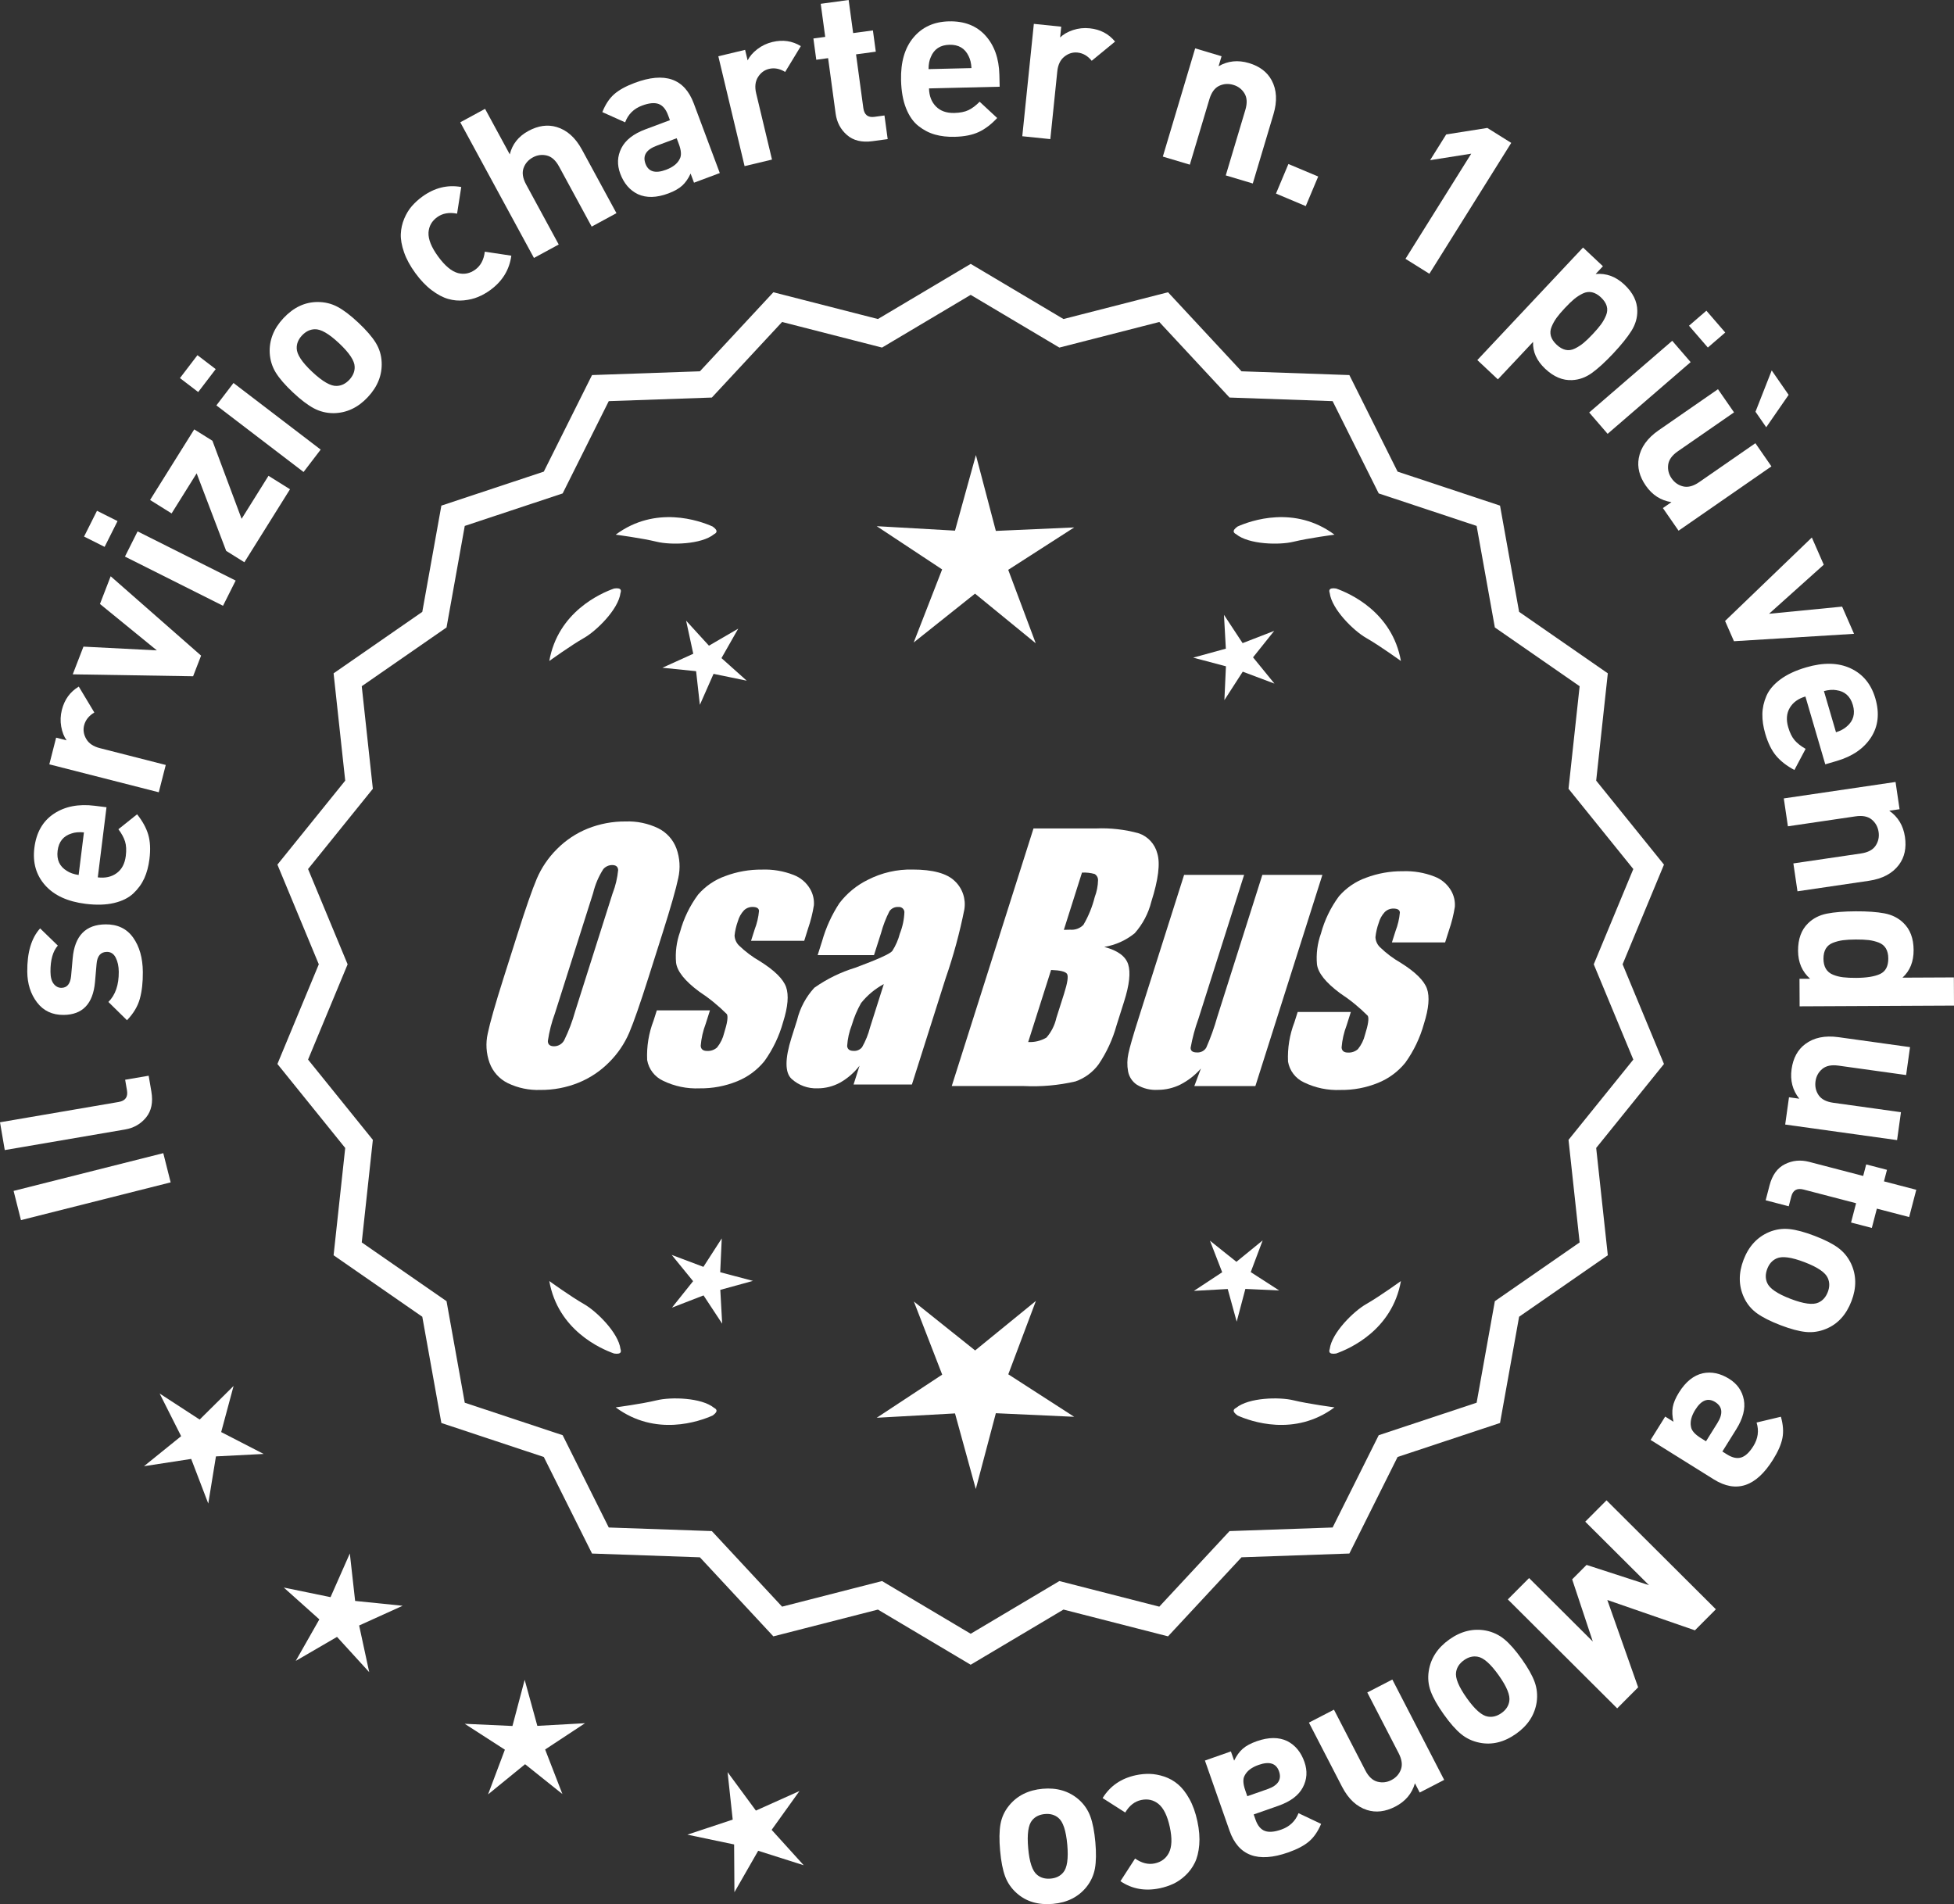 <?xml version="1.0" encoding="UTF-8"?>
<svg id="Layer_2" data-name="Layer 2" xmlns="http://www.w3.org/2000/svg" viewBox="0 0 306.415 298.592">
  <rect x="0" y="0" width="306.415" height="298.592" fill="#333333" stroke="none"/>
  <defs>
    <style>
      .cls-1 {
        fill: #fff;
      }
    </style>
  </defs>
  <g id="Layer_1-2" data-name="Layer 1">
    <g>
      <g>
        <polygon class="cls-1" points="36.63 217.333 31.311 222.606 25.033 218.521 28.404 225.21 22.578 229.918 29.982 228.778 32.659 235.774 33.863 228.381 41.344 227.996 34.685 224.566 36.63 217.333"/>
        <polygon class="cls-1" points="55.69 251.046 54.858 243.602 51.833 250.454 44.496 248.945 50.078 253.939 46.376 260.451 52.85 256.685 57.899 262.219 56.319 254.897 63.141 251.805 55.69 251.046"/>
        <polygon class="cls-1" points="84.263 270.637 82.276 263.414 80.36 270.656 72.878 270.313 79.172 274.373 76.535 281.384 82.34 276.651 88.193 281.327 85.486 274.342 91.741 270.221 84.263 270.637"/>
        <polygon class="cls-1" points="121.005 286.943 125.369 280.855 118.535 283.922 114.094 277.89 114.899 285.337 107.79 287.697 115.121 289.233 115.169 296.723 118.895 290.225 126.033 292.494 121.005 286.943"/>
      </g>
      <g>
        <path class="cls-1" d="M152.219,260.426l-14.465-8.599-16.302,4.175-11.457-12.326-16.818-.586-7.52-15.055-15.972-5.301-2.974-16.563-13.831-9.586,1.813-16.73-10.57-13.094,6.453-15.542-6.453-15.542,10.57-13.094-1.813-16.73,13.831-9.586,2.974-16.563,15.972-5.301,7.52-15.055,16.818-.586,11.457-12.326,16.302,4.175,14.465-8.599,14.465,8.599,16.302-4.175,11.457,12.326,16.818.586,7.52,15.055,15.972,5.301,2.974,16.563,13.831,9.586-1.813,16.73,10.57,13.094-6.453,15.542,6.453,15.542-10.57,13.094,1.813,16.73-13.831,9.586-2.974,16.563-15.972,5.301-7.52,15.055-16.818.586-11.457,12.326-16.302-4.175-14.465,8.599ZM138.231,248.507l13.988,8.315,13.988-8.315,15.764,4.038,11.079-11.92,16.263-.567,7.272-14.558,15.445-5.126,2.876-16.017,13.375-9.27-1.753-16.179,10.222-12.662-6.24-15.029,6.24-15.029-10.222-12.662,1.753-16.178-13.375-9.27-2.876-16.017-15.445-5.126-7.272-14.558-16.263-.567-11.079-11.92-15.764,4.038-13.988-8.316-13.988,8.316-15.764-4.038-11.079,11.92-16.263.567-7.272,14.558-15.445,5.126-2.876,16.017-13.375,9.27,1.753,16.178-10.222,12.662,6.24,15.029-6.24,15.029,10.222,12.662-1.753,16.179,13.375,9.27,2.876,16.017,15.445,5.126,7.272,14.558,16.263.567,11.079,11.92,15.764-4.038Z"/>
        <path class="cls-1" d="M152.219,261.052l-14.548-8.649-16.396,4.199-11.521-12.397-16.915-.59-7.563-15.141-16.063-5.332-2.991-16.659-13.91-9.641,1.823-16.826-10.632-13.17,6.49-15.631-6.49-15.631,10.632-13.17-1.823-16.826,13.91-9.641,2.991-16.658,16.063-5.332,7.563-15.141,16.915-.59,11.521-12.397,16.396,4.199,14.548-8.648,14.549,8.648,16.396-4.199,11.522,12.397,16.915.59,7.562,15.141,16.063,5.331,2.992,16.658,13.91,9.641-1.824,16.826,10.631,13.169-6.488,15.631,6.488,15.631-10.631,13.169,1.824,16.827-13.91,9.641-2.992,16.659-16.063,5.331-7.562,15.141-16.915.59-11.522,12.397-16.396-4.199-14.549,8.649ZM137.837,251.249l14.382,8.55,14.383-8.55,16.208,4.152,11.392-12.255,16.722-.583,7.477-14.968,15.88-5.271,2.957-16.468,13.752-9.531-1.803-16.634,10.509-13.019-6.415-15.453,6.416-15.453-10.51-13.02,1.803-16.634-13.752-9.531-2.957-16.468-15.88-5.271-7.477-14.968-16.722-.583-11.392-12.256-16.208,4.152-14.383-8.55-14.382,8.55-16.209-4.152-11.391,12.256-16.722.583-7.478,14.968-15.88,5.271-2.956,16.468-13.752,9.531,1.802,16.634-10.509,13.019,6.416,15.453-6.416,15.453,10.509,13.019-1.802,16.634,13.752,9.531,2.956,16.468,15.88,5.271,7.478,14.968,16.722.583,11.391,12.255,16.209-4.152ZM152.219,257.449l-14.07-8.365-15.858,4.062-11.145-11.99-16.359-.57-7.315-14.645-15.536-5.156-2.894-16.112-13.454-9.325,1.764-16.274-10.283-12.738,6.277-15.118-6.277-15.118,10.283-12.738-1.764-16.274,13.454-9.324,2.894-16.112,15.536-5.156,7.315-14.645,16.359-.57,11.145-11.99,15.858,4.062,14.07-8.365,14.071,8.365,15.858-4.062,11.145,11.99,16.359.57,7.315,14.645,15.536,5.156,2.894,16.112,13.454,9.324-1.765,16.275,10.283,12.738-6.277,15.118,6.277,15.118-10.283,12.737,1.765,16.275-13.454,9.325-2.894,16.112-15.536,5.156-7.315,14.645-16.359.57-11.145,11.99-15.858-4.062-14.071,8.365ZM138.314,247.929l13.904,8.266,13.905-8.266,15.671,4.014,11.014-11.849,16.166-.564,7.229-14.472,15.353-5.095,2.858-15.922,13.296-9.215-1.743-16.082,10.16-12.587-6.203-14.94,6.203-14.94-10.16-12.587,1.743-16.082-13.296-9.215-2.858-15.922-15.353-5.096-7.229-14.472-16.166-.563-11.014-11.849-15.671,4.014-13.905-8.266-13.904,8.266-15.671-4.014-11.014,11.849-16.166.563-7.229,14.472-15.353,5.096-2.858,15.922-13.296,9.215,1.742,16.082-10.16,12.587,6.203,14.94-6.203,14.94,10.16,12.587-1.742,16.082,13.296,9.215,2.858,15.922,15.353,5.095,7.229,14.472,16.166.564,11.014,11.849,15.671-4.014Z"/>
      </g>
      <g>
        <polygon class="cls-1" points="112.939 199.5 113.182 194.195 110.304 198.658 105.333 196.787 108.688 200.904 105.373 205.054 110.325 203.135 113.247 207.57 112.953 202.267 118.074 200.859 112.939 199.5"/>
        <polygon class="cls-1" points="162.445 203.999 152.913 211.768 143.307 204.092 147.75 215.558 137.481 222.323 149.759 221.641 153.019 233.497 156.164 221.609 168.448 222.172 158.114 215.508 162.445 203.999"/>
        <polygon class="cls-1" points="196.133 199.483 198.003 194.512 193.886 197.867 189.737 194.552 191.656 199.504 187.221 202.426 192.524 202.132 193.932 207.253 195.291 202.118 200.596 202.361 196.133 199.483"/>
      </g>
      <g>
        <path class="cls-1" d="M193.833,220.776c-.197.099-.32.215-.359.348-.001.002-.003.003-.005.005.001 0.0.002.001.003.001-.063.227.115.505.606.846,2.043.909,8.925,3.375,15.191-1.283,0,0-4.07-.534-6.459-1.115-2.166-.527-6.98-.443-8.977,1.198Z"/>
        <path class="cls-1" d="M208.497,212.043c0.0.002-0.0.004-0.0.007.001-0.0.002-.001.003-.001.11.208.43.288,1.022.199,2.109-.742,8.805-3.676,10.161-11.365,0,0-3.325,2.407-5.461,3.625-1.936,1.104-5.378,4.471-5.703,7.036-.075.207-.085.376-.022.5Z"/>
      </g>
      <g>
        <path class="cls-1" d="M111.987,220.776c.197.099.32.215.359.348.001.002.003.003.005.005-.001 0-.002.001-.003.001.063.227-.115.505-.606.846-2.043.909-8.925,3.375-15.191-1.283,0,0,4.07-.534,6.459-1.115,2.166-.527,6.98-.443,8.977,1.198Z"/>
        <path class="cls-1" d="M97.323,212.043c-0.0.002 0.0.004 0.0.007-.001-0-.002-.001-.003-.001-.11.208-.43.288-1.022.199-2.109-.742-8.805-3.676-10.161-11.365,0,0,3.325,2.407,5.461,3.625,1.936,1.104,5.378,4.471,5.703,7.036.075.207.085.376.022.5Z"/>
      </g>
      <g>
        <path class="cls-1" d="M111.987,83.76c.197-.099.32-.215.359-.348.001-.002.003-.003.005-.005-.001-0-.002-.001-.003-.001.063-.227-.115-.505-.606-.846-2.043-.909-8.925-3.375-15.191,1.283,0,0,4.07.534,6.459,1.115,2.166.527,6.98.443,8.977-1.198Z"/>
        <path class="cls-1" d="M97.323,92.493c-0-.002 0-.004 0-.007-.001 0-.002.001-.003.001-.11-.208-.43-.288-1.022-.199-2.109.742-8.805,3.676-10.161,11.365,0,0,3.325-2.407,5.461-3.625,1.936-1.104,5.378-4.471,5.703-7.036.075-.207.085-.376.022-.5Z"/>
      </g>
      <g>
        <path class="cls-1" d="M193.833,83.76c-.197-.099-.32-.215-.359-.348-.001-.002-.003-.003-.005-.005.001-0.0.002-.001.003-.001-.063-.227.115-.505.606-.846,2.043-.909,8.925-3.375,15.191,1.283,0,0-4.07.534-6.459,1.115-2.166.527-6.98.443-8.977-1.198Z"/>
        <path class="cls-1" d="M208.497,92.493c0-.002-0-.004-0-.007.001 0.0.002.001.003.001.11-.208.43-.288,1.022-.199,2.109.742,8.805,3.676,10.161,11.365,0,0-3.325-2.407-5.461-3.625-1.936-1.104-5.378-4.471-5.703-7.036-.075-.207-.085-.376-.022-.5Z"/>
      </g>
      <g id="Group_4" data-name="Group 4">
        <g id="Group_1" data-name="Group 1">
          <path id="Path_1" data-name="Path 1" class="cls-1" d="M101.677,153.32c-1.287,4.058-2.289,6.932-3.006,8.623-.743,1.73-1.811,3.301-3.145,4.628-1.374,1.392-3.018,2.488-4.831,3.221-1.89.759-3.911,1.14-5.947,1.123-1.762.067-3.514-.296-5.104-1.059-1.333-.652-2.362-1.794-2.872-3.188-.534-1.48-.633-3.081-.285-4.615.343-1.661,1.174-4.572,2.493-8.734l2.193-6.911c1.287-4.058,2.289-6.932,3.006-8.623.743-1.73,1.811-3.301,3.145-4.628,1.374-1.392,3.018-2.488,4.831-3.221,1.89-.757,3.911-1.138,5.947-1.12,1.762-.067,3.514.296,5.104,1.059,1.332.654,2.36,1.796,2.872,3.189.534,1.48.633,3.082.285,4.616-.343,1.661-1.173,4.571-2.492,8.731l-2.194,6.909ZM96.086,140.045c.442-1.159.728-2.373.849-3.608-.025-.526-.342-.786-.951-.786-.528.006-1.028.236-1.375.634-.738,1.153-1.278,2.422-1.598,3.754l-5.99,18.863c-.521,1.405-.892,2.861-1.11,4.343,0,.552.337.824.98.824.663-.002,1.272-.367,1.586-.951.708-1.449,1.281-2.96,1.712-4.514l5.891-18.565.005.005Z"/>
          <path id="Path_2" data-name="Path 2" class="cls-1" d="M126.113,147.527h-8.337l.571-1.795c.36-.932.588-1.91.678-2.904-.032-.406-.374-.609-1.027-.609-.511-.005-1.002.199-1.36.563-.44.48-.76,1.059-.932,1.687-.261.721-.434,1.471-.516,2.234.027.588.273,1.145.692,1.559.987.957,2.09,1.787,3.283,2.47,2.283,1.433,3.65,2.78,4.102,4.039.45,1.262.298,3.1-.469,5.516-.606,2.188-1.593,4.253-2.916,6.099-1.134,1.403-2.607,2.494-4.28,3.17-1.866.76-3.866,1.137-5.881,1.11-1.989.089-3.969-.323-5.758-1.198-1.308-.611-2.234-1.824-2.479-3.246-.096-2.11.247-4.217,1.008-6.188l.507-1.598h8.334l-.665,2.097c-.426,1.113-.691,2.281-.786,3.469.038.533.375.799.995.799.573.035,1.136-.159,1.566-.539.535-.66.914-1.431,1.11-2.258.501-1.579.646-2.568.436-2.968-1.324-1.328-2.782-2.516-4.35-3.545-2.238-1.661-3.445-3.17-3.62-4.527-.144-1.635.068-3.281.622-4.825.569-2.111,1.53-4.096,2.831-5.852,1.142-1.318,2.605-2.319,4.247-2.904,1.841-.694,3.795-1.04,5.763-1.02,1.695-.065,3.385.22,4.965.837,1.093.416,2.01,1.195,2.597,2.206.446.77.652,1.655.589,2.543-.197,1.246-.505,2.473-.919,3.665l-.603,1.927v-.013Z"/>
          <path id="Path_3" data-name="Path 3" class="cls-1" d="M137.051,149.779h-8.832l.704-2.219c.594-2.102,1.506-4.101,2.703-5.929,1.19-1.558,2.727-2.818,4.489-3.678,2.159-1.102,4.557-1.651,6.981-1.598,3.183,0,5.391.602,6.626,1.807,1.207,1.138,1.77,2.801,1.503,4.439-.732,3.678-1.717,7.301-2.948,10.842l-5.275,16.619h-9.151l.939-2.948c-.833,1.085-1.877,1.991-3.069,2.663-1.084.587-2.299.892-3.532.888-1.495.057-2.952-.476-4.058-1.483-1.059-.989-1.059-3.155,0-6.499l.863-2.723c.457-1.89,1.387-3.633,2.701-5.066,1.961-1.384,4.13-2.445,6.425-3.145,3.5-1.3,5.432-2.171,5.795-2.614.543-.846.947-1.772,1.198-2.745.429-1.076.669-2.218.71-3.376-.029-.466-.43-.82-.895-.792-.018.001-.037.003-.055.005-.549-.041-1.079.21-1.395.66-.559,1.094-1.001,2.244-1.319,3.43l-1.105,3.462ZM138.595,154.318c-1.375.739-2.587,1.749-3.563,2.968-.617,1.087-1.105,2.242-1.452,3.442-.417,1.06-.665,2.179-.735,3.316.057.494.387.748,1.008.748.515.039,1.016-.18,1.337-.584.548-.968.966-2.005,1.243-3.082l2.162-6.809Z"/>
        </g>
        <g id="Group_3" data-name="Group 3">
          <path id="Path_7" data-name="Path 7" class="cls-1" d="M162.058,129.913h9.778c2.286-.102,4.574.159,6.778.773,1.417.502,2.491,1.676,2.866,3.132.482,1.573.169,4.102-.939,7.589-.458,1.832-1.352,3.527-2.606,4.939-1.376,1.117-3.019,1.855-4.768,2.143,2.092.552,3.341,1.458,3.747,2.732s.191,3.227-.647,5.852l-1.186,3.747c-.599,2.16-1.543,4.209-2.797,6.068-.911,1.247-2.181,2.187-3.64,2.694-2.64.61-5.352.853-8.059.723h-11.338l12.82-40.394h-.012ZM164.829,152.097l-3.594,11.305c1.003.055,2-.187,2.866-.697.763-.878,1.295-1.933,1.548-3.069l1.198-3.766c.552-1.731.712-2.779.481-3.145-.229-.368-1.059-.571-2.505-.622l.005-.007ZM169.673,136.828l-2.847,8.985c.425-.019.755-.025.989-.025.773.074,1.538-.207,2.08-.762.796-1.36,1.394-2.827,1.775-4.356.325-.849.501-1.747.519-2.656.007-.396-.201-.766-.545-.964-.638-.177-1.299-.25-1.96-.218l-.012-.003Z"/>
          <path id="Path_8" data-name="Path 8" class="cls-1" d="M207.368,137.199l-10.506,33.107h-9.574l1.034-2.752c-.9,1.034-1.989,1.886-3.208,2.511-1.107.552-2.327.839-3.563.837-1.145.071-2.284-.208-3.267-.799-.732-.487-1.233-1.252-1.389-2.118-.163-.914-.146-1.851.051-2.759.197-.957.742-2.86,1.649-5.7l7.089-22.332h9.409l-7.152,22.528c-.542,1.492-.956,3.028-1.236,4.59,0,.481.317.723.97.723.596.053,1.171-.237,1.483-.748.687-1.562,1.264-3.17,1.725-4.812l7.07-22.28h9.409l.005.004Z"/>
          <path id="Path_9" data-name="Path 9" class="cls-1" d="M226.61,147.781h-8.338l.571-1.795c.36-.932.588-1.91.678-2.904-.032-.406-.374-.609-1.027-.609-.511-.004-1.001.199-1.359.563-.44.48-.76,1.059-.932,1.687-.26.721-.432,1.47-.514,2.231.027.588.273,1.145.692,1.559.986.958,2.089,1.788,3.281,2.472,2.283,1.433,3.65,2.78,4.102,4.039.45,1.262.298,3.1-.469,5.516-.606,2.188-1.593,4.253-2.916,6.099-1.134,1.403-2.607,2.494-4.28,3.17-1.866.76-3.866,1.137-5.881,1.11-1.989.089-3.969-.323-5.758-1.198-1.308-.611-2.234-1.824-2.479-3.246-.096-2.11.247-4.217,1.008-6.188l.507-1.598h8.338l-.665,2.099c-.426,1.113-.691,2.281-.786,3.469.038.533.375.799.995.799.573.035,1.136-.159,1.566-.539.535-.66.914-1.431,1.11-2.258.501-1.579.646-2.568.436-2.968-1.324-1.328-2.782-2.516-4.35-3.545-2.238-1.661-3.445-3.17-3.62-4.527-.144-1.635.068-3.281.622-4.825.569-2.111,1.53-4.096,2.831-5.852,1.142-1.318,2.605-2.319,4.247-2.904,1.841-.694,3.795-1.04,5.763-1.02,1.695-.065,3.385.22,4.965.837,1.096.414,2.016,1.194,2.606,2.206.446.77.652,1.655.589,2.543-.197,1.246-.505,2.473-.919,3.665l-.609,1.921-.007-.009Z"/>
        </g>
      </g>
      <g>
        <path class="cls-1" d="M25.605,180.829l1.156,4.582-23.474,5.92-1.155-4.582,23.473-5.92Z"/>
        <path class="cls-1" d="M23.312,168.687l.424,2.48c.287,1.676.013,3.028-.823,4.056-.836,1.028-1.936,1.659-3.299,1.893l-18.867,3.229-.746-4.357,18.601-3.184c1.05-.18,1.486-.783,1.311-1.811l-.287-1.676,3.688-.631Z"/>
        <path class="cls-1" d="M16.554,144.95c1.883-.016,3.322.674,4.32,2.071.997,1.397,1.506,3.195,1.525,5.393.014,1.632-.145,3.039-.475,4.22-.329,1.182-.999,2.298-2.011,3.35l-2.915-2.865c1.102-1.098,1.644-2.677,1.626-4.74-.008-.861-.167-1.597-.479-2.206-.311-.609-.773-.911-1.384-.906-.976.008-1.515.637-1.617,1.884l-.247,2.858c-.311,3.403-1.95,5.117-4.92,5.143-1.768.015-3.155-.636-4.164-1.953s-1.522-2.928-1.538-4.832c-.026-3.014.646-5.276,2.016-6.784l2.777,2.696c-.785.891-1.171,2.266-1.155,4.124.008.839.178,1.466.511,1.883.331.417.735.623,1.211.619.884-.008,1.39-.624,1.514-1.849l.248-2.79c.311-3.516,2.028-5.288,5.156-5.315Z"/>
        <path class="cls-1" d="M16.701,126.582l-1.367,11c1.171.145,2.157-.075,2.96-.66.804-.585,1.281-1.485,1.432-2.7.112-.899.074-1.653-.113-2.258-.187-.606-.535-1.248-1.045-1.928l2.929-2.343c.851,1.065,1.433,2.125,1.747,3.181.313,1.056.378,2.337.19,3.844-.141,1.125-.407,2.125-.801,3.001-.396.876-.967,1.667-1.718,2.374-.75.707-1.76,1.209-3.031,1.508-1.271.299-2.759.342-4.47.13-2.812-.349-4.924-1.32-6.336-2.912-1.413-1.591-1.976-3.546-1.688-5.863.299-2.407,1.314-4.188,3.045-5.343,1.732-1.155,3.868-1.575,6.409-1.259l1.856.23ZM13.161,130.528c-.767-.073-1.414-.016-1.939.17-1.282.389-2.011,1.292-2.187,2.709-.177,1.417.31,2.471,1.457,3.162.464.309,1.076.523,1.839.64l.83-6.681Z"/>
        <path class="cls-1" d="M12.355,107.668l2.438,4.061c-.855.507-1.388,1.178-1.602,2.012-.186.725-.073,1.437.332,2.137.406.7,1.114,1.179,2.125,1.437l10.345,2.641-1.095,4.283-17.163-4.381,1.067-4.184,1.647.421c-.415-.574-.698-1.295-.851-2.165-.153-.869-.116-1.743.106-2.622.416-1.625,1.3-2.838,2.649-3.64Z"/>
        <path class="cls-1" d="M17.354,90.365l14.18,12.446-1.252,3.235-18.875-.302,1.68-4.344,11.511.588-8.923-7.279,1.68-4.344Z"/>
        <path class="cls-1" d="M18.432,81.713l-2.027,4.042-3.222-1.616,2.027-4.042,3.222,1.616ZM36.955,91.041l-1.982,3.951-15.378-7.713,1.981-3.951,15.379,7.713Z"/>
        <path class="cls-1" d="M45.476,76.723l-7.155,11.445-2.854-1.784-4.629-12.157-3.929,6.285-3.374-2.109,6.921-11.071,2.854,1.784,4.575,12.243,4.218-6.746,3.373,2.109Z"/>
        <path class="cls-1" d="M33.826,57.884l-2.745,3.593-2.863-2.188,2.745-3.593,2.863,2.188ZM50.286,70.503l-2.684,3.512-13.67-10.445,2.684-3.512,13.67,10.445Z"/>
        <path class="cls-1" d="M56.193,50.598c1.239,1.164,2.146,2.21,2.72,3.138.573.929.886,1.945.937,3.05.094,2.018-.634,3.853-2.187,5.504-1.535,1.635-3.313,2.469-5.332,2.499-1.123.003-2.166-.253-3.128-.768-.962-.515-2.054-1.347-3.276-2.496-1.223-1.148-2.117-2.183-2.683-3.103-.565-.92-.883-1.941-.949-3.061-.095-2.017.626-3.844,2.162-5.479,1.583-1.685,3.369-2.526,5.357-2.524,1.122-.003,2.16.25,3.115.757.953.508,2.041,1.336,3.264,2.484ZM53.167,53.82c-1.602-1.505-2.876-2.235-3.82-2.19-.738.024-1.401.349-1.991.976-.574.611-.849,1.285-.826,2.022.014.946.821,2.172,2.423,3.677,1.62,1.521,2.901,2.259,3.846,2.213.737-.023,1.392-.34,1.968-.951.59-.628.872-1.31.85-2.047-.013-.946-.829-2.179-2.448-3.7Z"/>
        <path class="cls-1" d="M80.183,40.093c-.298,2.209-1.399,4.007-3.304,5.396-.604.441-1.241.799-1.908,1.076-.668.277-1.414.456-2.238.538-.823.082-1.645.007-2.458-.227-.815-.233-1.673-.688-2.572-1.364-.901-.676-1.758-1.573-2.572-2.69-.815-1.117-1.406-2.207-1.775-3.271-.369-1.063-.536-2.014-.503-2.853.035-.838.214-1.642.536-2.41.323-.769.722-1.424,1.196-1.967.475-.542,1.014-1.033,1.618-1.474,1.923-1.402,3.966-1.909,6.127-1.522l-.654,4.18c-1.243-.243-2.287-.058-3.129.556-.844.615-1.293,1.42-1.353,2.417-.05,1.047.453,2.294,1.507,3.74,1.068,1.465,2.109,2.334,3.121,2.606.967.249,1.871.066,2.714-.548s1.339-1.55,1.486-2.809l4.161.627Z"/>
        <path class="cls-1" d="M96.669,33.427l-3.885,2.109-5.11-9.412c-.529-.976-1.173-1.555-1.93-1.738-.757-.182-1.484-.084-2.181.294-.717.39-1.205.951-1.465,1.685-.259.734-.123,1.589.407,2.565l5.11,9.412-3.884,2.109-11.554-21.273,3.886-2.11,3.877,7.141c.393-1.605,1.365-2.83,2.919-3.674,1.534-.833,3.008-1.04,4.422-.621,1.629.483,2.957,1.67,3.983,3.562l5.403,9.949Z"/>
        <path class="cls-1" d="M112.874,27.136l-4.044,1.512-.535-1.433c-.359.788-.796,1.417-1.311,1.887-.514.47-1.237.88-2.172,1.23-1.847.691-3.441.731-4.783.119-1.271-.614-2.19-1.686-2.763-3.214-.523-1.401-.467-2.735.173-4.003.64-1.267,1.894-2.251,3.762-2.949l3.853-1.441-.309-.828c-.342-.913-.834-1.485-1.478-1.717-.644-.231-1.506-.145-2.589.26-1.295.484-2.178,1.359-2.648,2.624l-3.576-1.603c.474-1.193,1.087-2.125,1.841-2.794.755-.669,1.833-1.266,3.233-1.79,4.713-1.762,7.801-.69,9.262,3.216l4.084,10.923ZM106.447,22.569l-.333-.892-3.152,1.179c-1.636.612-2.214,1.554-1.738,2.828.468,1.253,1.542,1.565,3.219.938,1.083-.405,1.801-.976,2.153-1.713.29-.52.24-1.3-.148-2.34Z"/>
        <path class="cls-1" d="M125.582,7.233l-2.458,4.049c-.847-.52-1.689-.68-2.526-.48-.728.174-1.307.604-1.737,1.289-.431.686-.524,1.536-.282,2.55l2.482,10.383-4.299,1.027-4.118-17.228,4.199-1.004.396,1.653c.313-.635.819-1.221,1.519-1.761.698-.54,1.487-.915,2.369-1.126,1.632-.39,3.117-.174,4.455.648Z"/>
        <path class="cls-1" d="M139.202,21.814l-2.392.325c-1.663.226-2.994-.096-3.993-.967-.999-.871-1.591-1.991-1.777-3.361l-1.181-8.692-1.854.252-.453-3.335,1.854-.252-.705-5.188,4.38-.595.705,5.188,3.099-.421.454,3.335-3.099.421,1.144,8.423c.145,1.056.722,1.515,1.732,1.377l1.582-.215.505,3.706Z"/>
        <path class="cls-1" d="M156.762,13.599l-11.081.265c.028,1.179.392,2.122,1.089,2.831.696.709,1.657,1.049,2.882,1.019.905-.022,1.645-.169,2.216-.444.572-.274,1.157-.713,1.754-1.317l2.749,2.553c-.929.997-1.893,1.729-2.89,2.195-.998.466-2.257.717-3.774.753-1.133.027-2.161-.09-3.086-.351-.925-.261-1.792-.711-2.601-1.349-.809-.638-1.454-1.563-1.938-2.776-.482-1.213-.743-2.68-.784-4.403-.068-2.832.58-5.064,1.947-6.696,1.366-1.631,3.217-2.475,5.551-2.531,2.425-.058,4.336.684,5.733,2.226,1.397,1.542,2.126,3.594,2.188,6.154l.045,1.87ZM152.34,10.678c-.042-.77-.194-1.401-.454-1.894-.573-1.21-1.573-1.799-3.001-1.764-1.429.034-2.399.67-2.913,1.906-.238.505-.358,1.142-.363,1.913l6.731-.161Z"/>
        <path class="cls-1" d="M174.856,6.523l-3.659,3.007c-.627-.771-1.368-1.2-2.226-1.289-.745-.076-1.433.138-2.065.642-.633.505-1.003,1.276-1.109,2.312l-1.092,10.62-4.397-.452,1.812-17.621,4.296.442-.175,1.691c.508-.495,1.179-.881,2.017-1.16.837-.278,1.707-.371,2.609-.278,1.668.171,2.997.867,3.989,2.085Z"/>
        <path class="cls-1" d="M196.454,28.772l-4.236-1.266,3.068-10.261c.318-1.064.274-1.928-.131-2.594-.403-.665-.985-1.111-1.745-1.338-.783-.234-1.525-.184-2.229.15-.703.334-1.213,1.033-1.531,2.097l-3.067,10.261-4.234-1.266,5.072-16.972,4.138,1.237-.468,1.564c1.459-.842,3.045-1.006,4.761-.493,1.672.5,2.858,1.398,3.559,2.696.807,1.495.901,3.274.286,5.337l-3.242,10.848Z"/>
        <path class="cls-1" d="M204.762,32.32l-4.669-1.963,1.948-4.639,4.671,1.962-1.95,4.639Z"/>
        <path class="cls-1" d="M224.147,42.931l-3.747-2.344,10.312-16.489-6.45,1.018,2.523-4.035,6.451-1.018,3.748,2.344-12.837,20.524Z"/>
        <path class="cls-1" d="M252.995,55.41c-1.258,1.338-2.373,2.359-3.344,3.063-.973.704-2.012,1.081-3.116,1.132-1.473.078-2.878-.511-4.218-1.768-1.338-1.257-1.975-2.664-1.911-4.221l-5.516,5.873-3.223-3.026,16.573-17.646,3.122,2.933-1.141,1.215c1.663-.148,3.164.406,4.502,1.663,1.339,1.257,2.015,2.623,2.028,4.097.019,1.106-.293,2.166-.934,3.18-.643,1.014-1.584,2.183-2.824,3.504ZM248.313,53.789c.414-.342.9-.81,1.459-1.405s.996-1.11,1.311-1.544c.314-.435.573-.9.773-1.395.201-.495.234-.977.101-1.447-.137-.469-.436-.92-.897-1.355-.463-.435-.933-.704-1.408-.81-.478-.105-.956-.042-1.438.189s-.93.519-1.345.86c-.414.342-.899.81-1.458,1.405s-.996,1.11-1.312,1.544c-.314.435-.577.904-.784,1.407-.21.504-.247.99-.111,1.459.134.469.433.92.896,1.355.462.434.933.704,1.41.81.475.105.958.038,1.448-.202.489-.24.94-.53,1.355-.872Z"/>
        <path class="cls-1" d="M252.097,68.03l-2.889-3.345,13.02-11.245,2.889,3.345-13.02,11.245ZM267.815,54.499l-2.956-3.422,2.728-2.356,2.956,3.422-2.728,2.355Z"/>
        <path class="cls-1" d="M263.224,83.22l-2.46-3.55,1.344-.929c-1.665-.253-3.007-1.116-4.027-2.588-.994-1.435-1.359-2.878-1.096-4.328.304-1.672,1.341-3.12,3.111-4.347l9.308-6.447,2.517,3.634-8.805,6.098c-.913.632-1.419,1.334-1.519,2.106s.077,1.484.528,2.136c.465.671,1.075,1.095,1.833,1.274.758.178,1.594-.049,2.507-.681l8.805-6.098,2.516,3.634-14.562,10.086ZM276.97,66.999l-1.685-2.432,2.544-6.478,2.653,3.829-3.513,5.08Z"/>
        <path class="cls-1" d="M290.74,99.392l-18.83,1.16-1.393-3.177,13.606-13.087,1.869,4.266-8.581,7.694,11.46-1.123,1.868,4.267Z"/>
        <path class="cls-1" d="M286.229,119.857l-3.115-10.637c-1.131.331-1.949.925-2.453,1.781-.506.856-.586,1.872-.242,3.047.255.87.589,1.546,1.002,2.027.412.482.986.933,1.725,1.355l-1.758,3.313c-1.203-.64-2.158-1.382-2.866-2.226-.707-.844-1.275-1.995-1.702-3.452-.318-1.088-.47-2.112-.455-3.073.014-.961.225-1.914.632-2.86.408-.946,1.136-1.809,2.184-2.588,1.047-.779,2.396-1.41,4.05-1.895,2.72-.796,5.043-.745,6.972.156,1.928.899,3.222,2.469,3.877,4.71.682,2.327.457,4.365-.672,6.113-1.131,1.748-2.924,2.982-5.383,3.701l-1.794.525ZM287.91,114.83c.732-.238,1.304-.547,1.712-.927,1.021-.866,1.332-1.984.931-3.354-.4-1.371-1.266-2.145-2.594-2.323-.548-.1-1.195-.052-1.941.143l1.893,6.461Z"/>
        <path class="cls-1" d="M281.87,139.768l-.645-4.373,10.596-1.56c1.1-.162,1.864-.566,2.296-1.214.431-.648.59-1.364.475-2.149-.12-.807-.479-1.459-1.078-1.955-.602-.496-1.45-.663-2.55-.501l-10.596,1.56-.644-4.373,17.525-2.58.629,4.272-1.615.238c1.38.966,2.2,2.334,2.461,4.105.254,1.727-.059,3.182-.938,4.365-1.015,1.363-2.586,2.202-4.716,2.516l-11.201,1.649Z"/>
        <path class="cls-1" d="M282.207,157.806l-.02-4.318,1.665-.008c-1.252-1.105-1.882-2.564-1.891-4.377-.009-1.859.517-3.3,1.577-4.325.789-.774,1.773-1.278,2.951-1.51,1.178-.233,2.686-.353,4.521-.362,1.813-.009,3.31.098,4.489.319,1.179.221,2.168.715,2.965,1.482,1.07,1.015,1.61,2.44,1.618,4.276.01,1.813-.573,3.255-1.747,4.326l8.059-.038.021,4.42-24.208.115ZM291.061,153.344c1.654-.008,2.91-.212,3.771-.613.858-.401,1.285-1.213,1.279-2.437-.002-.635-.13-1.161-.381-1.579s-.627-.723-1.126-.913c-.501-.19-1.017-.318-1.549-.384-.533-.065-1.208-.096-2.023-.092-.817.004-1.491.041-2.023.112-.532.07-1.053.203-1.561.398-.51.195-.888.503-1.136.924-.247.42-.369.948-.367,1.583.003.634.131,1.161.382,1.579.251.418.628.728,1.127.929s1.026.335,1.583.4c.555.066,1.229.096,2.023.093Z"/>
        <path class="cls-1" d="M279.943,176.342l.596-4.277,1.617.225c-1.054-1.314-1.456-2.858-1.21-4.631.241-1.729.949-3.038,2.126-3.926,1.354-1.025,3.099-1.388,5.232-1.091l11.214,1.561-.61,4.378-10.606-1.476c-1.101-.153-1.948.021-2.546.521-.595.5-.947,1.144-1.058,1.929-.111.808.05,1.535.486,2.179.438.644,1.205,1.043,2.305,1.196l10.608,1.477-.609,4.378-17.545-2.442Z"/>
        <path class="cls-1" d="M276.881,188.219l.609-2.336c.423-1.624,1.227-2.732,2.411-3.324,1.186-.593,2.447-.715,3.786-.367l8.487,2.212.472-1.81,3.258.849-.472,1.81,5.067,1.32-1.116,4.277-5.065-1.32-.789,3.027-3.257-.849.789-3.027-8.227-2.143c-1.031-.269-1.675.09-1.932,1.078l-.403,1.546-3.619-.943Z"/>
        <path class="cls-1" d="M279.206,207.804c-1.587-.609-2.823-1.234-3.706-1.875-.882-.642-1.557-1.465-2.021-2.468-.852-1.832-.87-3.806-.061-5.922.804-2.095,2.134-3.54,3.992-4.333,1.037-.428,2.099-.585,3.185-.472,1.086.112,2.411.469,3.978,1.07,1.566.6,2.786,1.219,3.658,1.857.871.638,1.551,1.462,2.037,2.474.853,1.831.876,3.795.072,5.89-.826,2.159-2.162,3.614-4.003,4.364-1.038.427-2.095.586-3.169.478-1.075-.109-2.396-.463-3.962-1.063ZM280.788,203.677c2.053.787,3.508.98,4.365.581.673-.301,1.164-.853,1.473-1.656.3-.783.299-1.512,0-2.185-.371-.87-1.583-1.699-3.635-2.486-2.074-.795-3.54-.993-4.398-.593-.673.3-1.16.842-1.459,1.625-.309.804-.313,1.542-.013,2.217.371.87,1.593,1.702,3.667,2.498Z"/>
        <path class="cls-1" d="M258.839,225.8l2.287-3.663,1.299.81c-.195-.843-.234-1.608-.111-2.293.121-.686.446-1.452.974-2.298,1.044-1.673,2.285-2.676,3.721-3.007,1.382-.287,2.766.002,4.149.867,1.269.792,2.035,1.885,2.301,3.28.265,1.394-.131,2.938-1.188,4.63l-2.178,3.49.75.468c.826.516,1.565.67,2.216.462.652-.208,1.283-.802,1.895-1.783.733-1.173.901-2.404.504-3.694l3.812-.906c.351,1.235.433,2.347.241,3.337-.19.99-.682,2.12-1.475,3.388-2.666,4.268-5.767,5.298-9.303,3.089l-9.894-6.177ZM266.719,225.508l.807.504,1.783-2.855c.924-1.481.809-2.581-.345-3.301-1.135-.709-2.176-.303-3.124,1.216-.612.98-.834,1.87-.666,2.671.087.588.603,1.177,1.545,1.765Z"/>
        <path class="cls-1" d="M236.447,250.807l3.335-3.348,9.996,9.958-3.24-9.755,2.255-2.264,9.793,3.178-9.998-9.958,3.336-3.348,17.149,17.085-3.287,3.3-13.736-4.758,4.834,13.695-3.287,3.3-17.149-17.085Z"/>
        <path class="cls-1" d="M226.406,268.84c-.985-1.386-1.667-2.591-2.045-3.615-.379-1.023-.484-2.082-.315-3.175.306-1.997,1.383-3.651,3.231-4.963,1.83-1.299,3.736-1.764,5.723-1.395,1.101.219,2.071.677,2.913,1.372.842.695,1.747,1.727,2.718,3.094s1.644,2.558,2.016,3.573c.372,1.014.48,2.077.325,3.189-.306,1.996-1.374,3.644-3.204,4.943-1.885,1.338-3.802,1.81-5.751,1.415-1.101-.219-2.068-.672-2.903-1.358-.834-.686-1.737-1.713-2.707-3.081ZM230.009,266.281c1.272,1.792,2.377,2.76,3.312,2.903.727.123,1.441-.064,2.145-.563.683-.486,1.087-1.092,1.209-1.819.176-.93-.374-2.291-1.647-4.083-1.286-1.812-2.397-2.788-3.332-2.93-.727-.124-1.432.058-2.115.543-.703.499-1.116,1.111-1.238,1.838-.175.93.381,2.3,1.667,4.111Z"/>
        <path class="cls-1" d="M205.258,270.126l3.927-2.028,4.916,9.516c.509.987,1.14,1.579,1.892,1.777.754.198,1.483.115,2.188-.249.725-.375,1.224-.926,1.498-1.654.274-.729.156-1.586-.353-2.573l-4.915-9.516,3.928-2.028,8.128,15.739-3.837,1.981-.748-1.45c-.465,1.618-1.494,2.838-3.084,3.659-1.552.801-3.029.977-4.435.53-1.618-.517-2.922-1.731-3.91-3.644l-5.195-10.059Z"/>
        <path class="cls-1" d="M188.95,276.075l4.073-1.429.508,1.444c.375-.78.823-1.4,1.347-1.86s1.256-.855,2.197-1.185c1.859-.653,3.456-.66,4.784-.021,1.257.64,2.156,1.73,2.696,3.27.495,1.412.411,2.744-.255,3.999-.664,1.254-1.938,2.211-3.82,2.872l-3.882,1.362.292.834c.323.919.804,1.502,1.441,1.746.639.244,1.503.175,2.594-.208,1.306-.458,2.206-1.314,2.703-2.569l3.542,1.676c-.498,1.184-1.131,2.102-1.898,2.756-.767.653-1.855,1.228-3.269,1.723-4.748,1.666-7.812.531-9.193-3.404l-3.86-11.005ZM195.282,280.771l.314.898,3.177-1.114c1.646-.578,2.245-1.508,1.794-2.792-.442-1.262-1.509-1.596-3.198-1.004-1.09.383-1.819.938-2.188,1.669-.3.513-.267,1.294.102,2.342Z"/>
        <path class="cls-1" d="M172.905,281.961c1.17-1.897,2.907-3.092,5.211-3.586.731-.157,1.459-.226,2.181-.207.724.019,1.479.158,2.264.419.786.26,1.504.662,2.154,1.207.65.544,1.249,1.309,1.796,2.292.548.983.965,2.152,1.255,3.504.29,1.352.388,2.588.293,3.71-.097,1.121-.33,2.058-.702,2.811-.371.752-.861,1.413-1.469,1.984-.608.57-1.239,1.007-1.894,1.31-.653.302-1.346.532-2.076.689-2.328.499-4.399.132-6.218-1.101l2.298-3.553c1.037.728,2.066.983,3.085.764,1.02-.219,1.759-.771,2.217-1.658.473-.936.521-2.279.145-4.03-.38-1.773-.977-2.99-1.791-3.649-.782-.621-1.683-.821-2.703-.603-1.019.219-1.853.872-2.499,1.962l-3.546-2.265Z"/>
        <path class="cls-1" d="M156.831,290.207c-.151-1.693-.131-3.077.059-4.152.188-1.075.633-2.042,1.329-2.9,1.271-1.569,3.036-2.454,5.294-2.655,2.234-.198,4.116.363,5.646,1.684.84.745,1.447,1.629,1.822,2.654.376,1.025.637,2.372.786,4.043.147,1.671.127,3.038-.063,4.102-.19,1.063-.633,2.036-1.328,2.917-1.271,1.569-3.024,2.453-5.261,2.651-2.303.204-4.195-.356-5.679-1.681-.839-.745-1.446-1.624-1.821-2.637-.373-1.014-.635-2.356-.783-4.027ZM161.234,289.816c.193,2.19.658,3.582,1.394,4.177.565.473,1.277.672,2.135.595.836-.074,1.49-.394,1.963-.959.62-.715.832-2.168.639-4.357-.198-2.213-.664-3.616-1.399-4.211-.564-.474-1.265-.673-2.101-.599-.857.076-1.522.396-1.997.962-.619.715-.831,2.178-.633,4.391Z"/>
      </g>
      <g>
        <polygon class="cls-1" points="196.495 103.08 199.811 98.931 194.858 100.85 191.936 96.415 192.231 101.718 187.11 103.126 192.245 104.484 192.001 109.79 194.88 105.327 199.851 107.197 196.495 103.08"/>
        <polygon class="cls-1" points="115.763 98.581 111.172 101.251 107.592 97.328 108.713 102.519 103.875 104.711 109.159 105.25 109.749 110.528 111.894 105.669 117.096 106.739 113.138 103.198 115.763 98.581"/>
        <polygon class="cls-1" points="156.163 83.253 153.036 71.361 149.758 83.212 137.481 82.512 147.74 89.292 143.28 100.751 152.898 93.09 162.418 100.872 158.104 89.357 168.448 82.708 156.163 83.253"/>
      </g>
    </g>
  </g>
</svg>